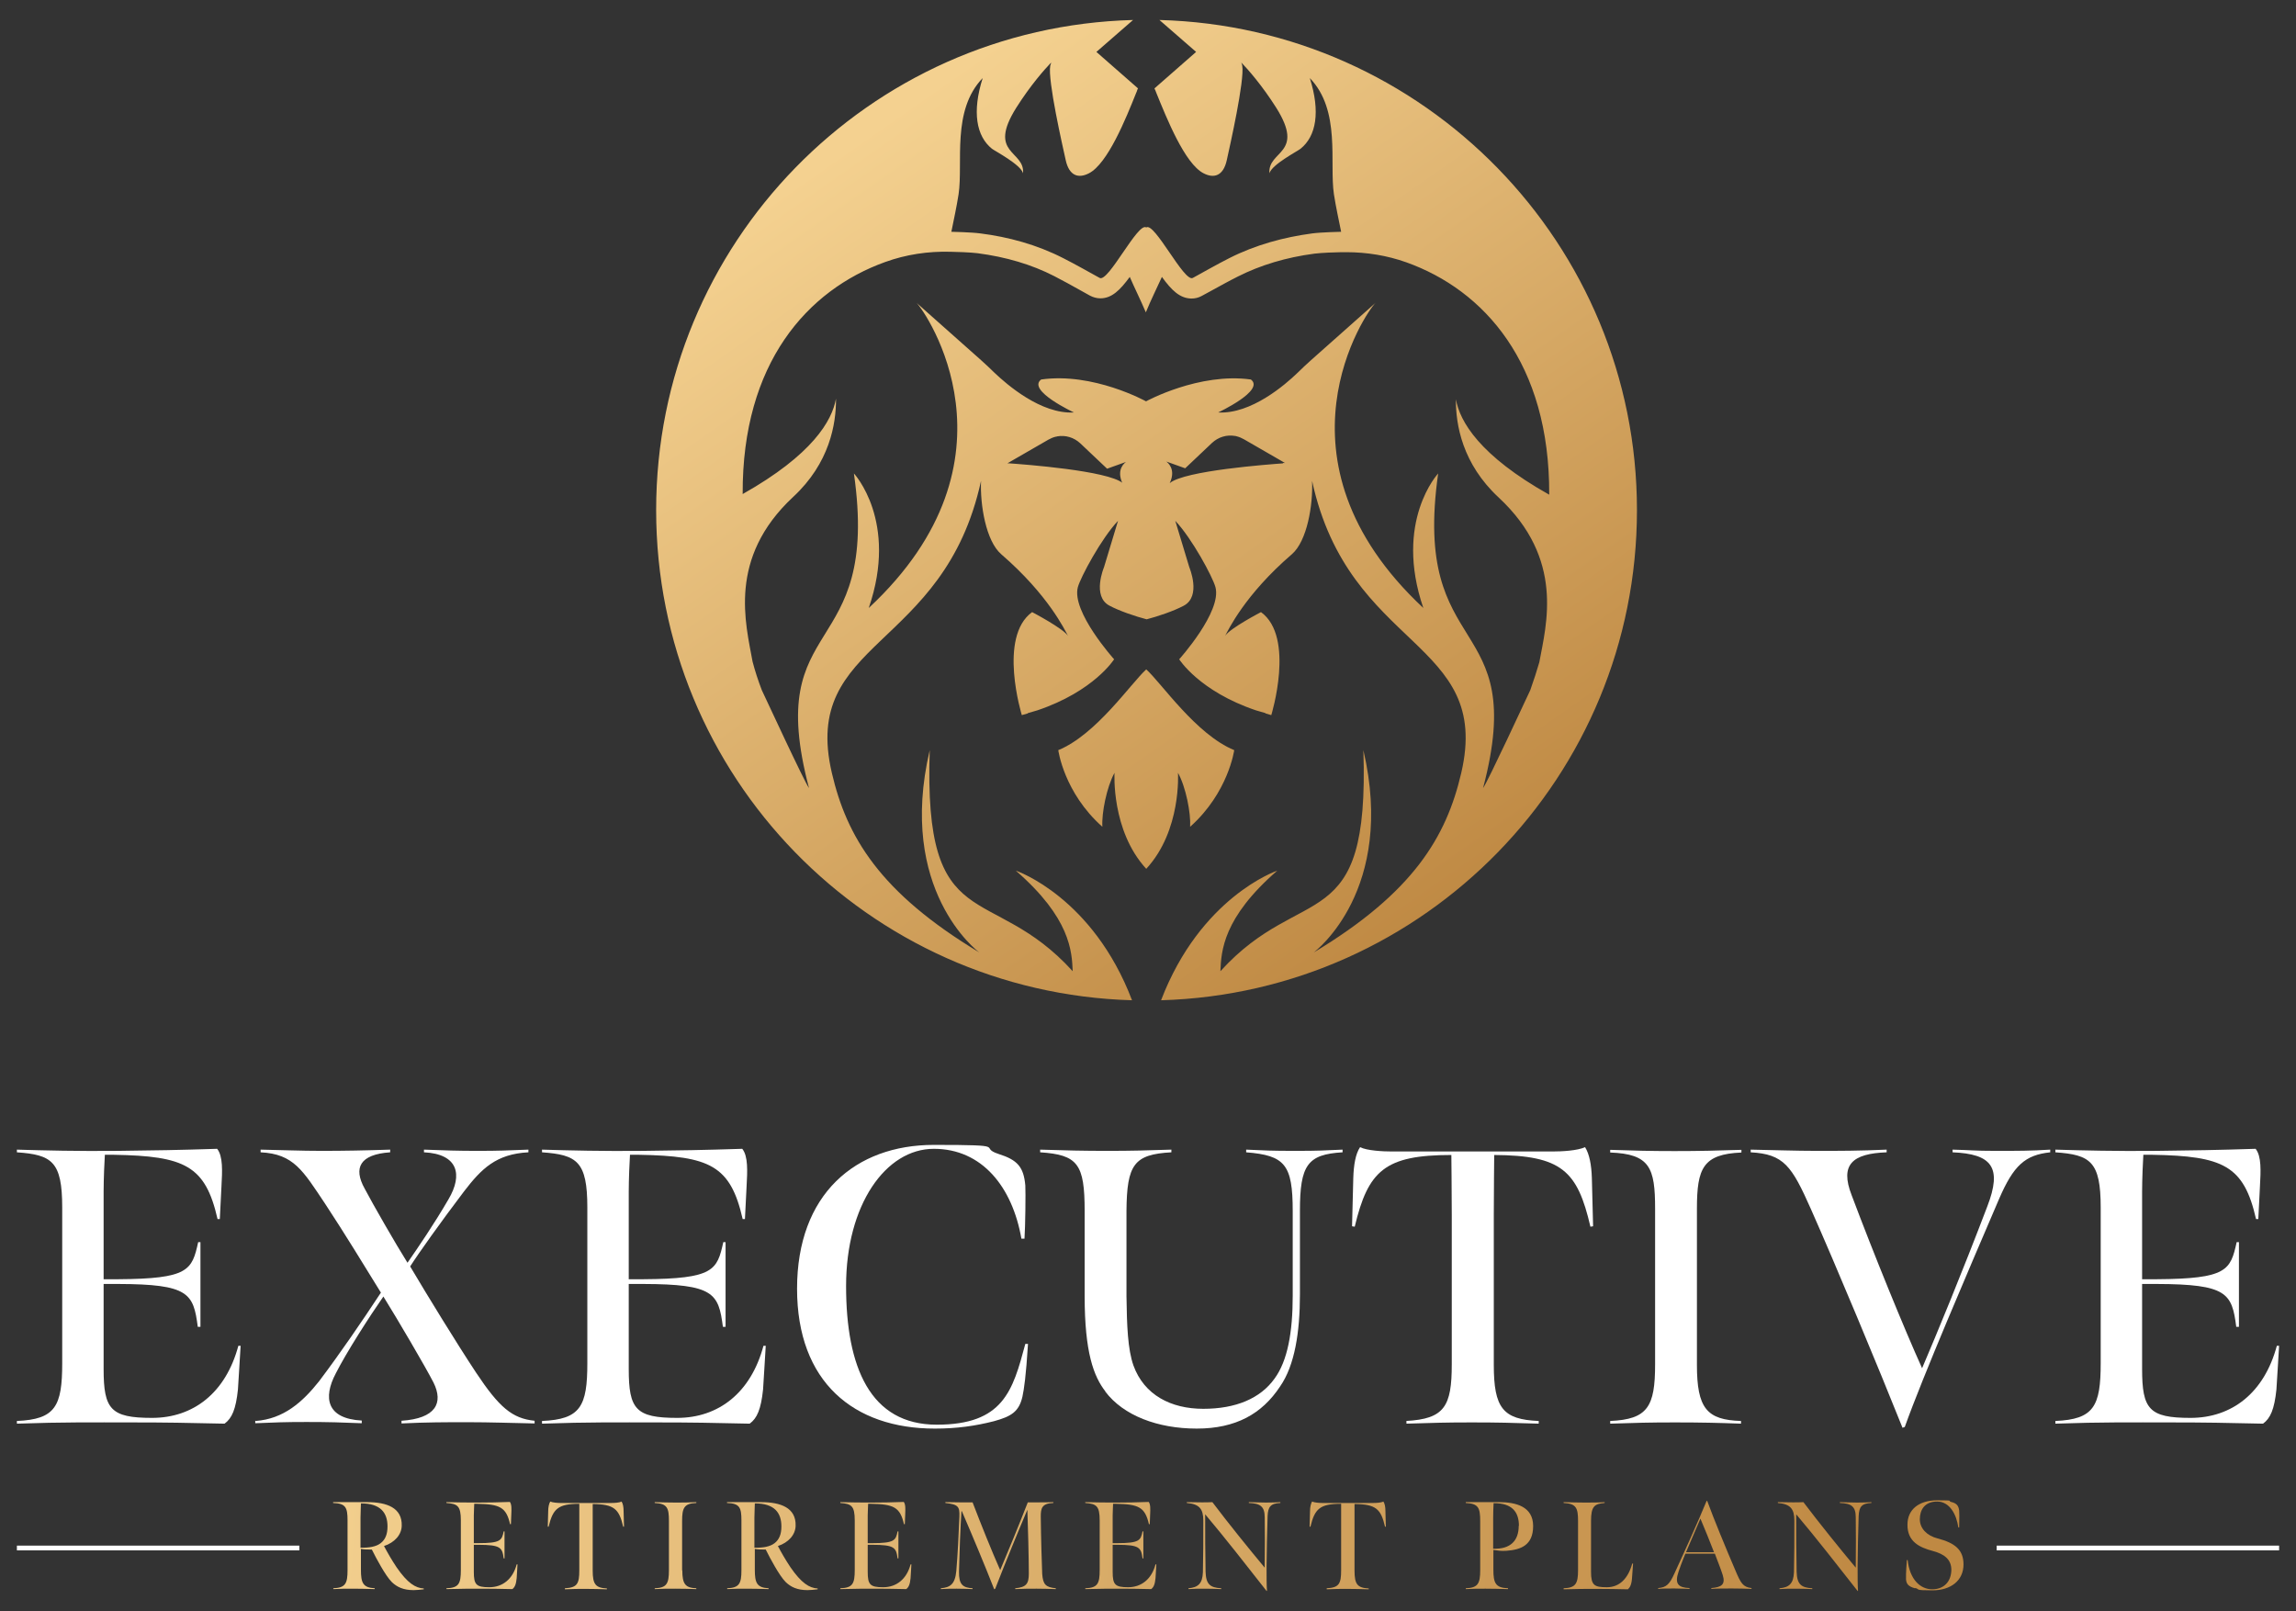 <?xml version="1.0" encoding="UTF-8"?>
<svg xmlns="http://www.w3.org/2000/svg" xmlns:xlink="http://www.w3.org/1999/xlink" id="Layer_1" data-name="Layer 1" version="1.1" viewBox="0 0 1114.5 782">
  <rect x="0" y="0" width="1114.5" height="782" fill="#333333" stroke="none"/>
  <defs>
    <style>
      .cls-1 {
        fill: url(#linear-gradient-12);
      }

      .cls-1, .cls-2, .cls-3, .cls-4, .cls-5, .cls-6, .cls-7, .cls-8, .cls-9, .cls-10, .cls-11, .cls-12, .cls-13, .cls-14, .cls-15, .cls-16, .cls-17, .cls-18 {
        stroke-width: 0px;
      }

      .cls-2 {
        fill: url(#linear-gradient-17);
      }

      .cls-3 {
        fill: url(#linear-gradient);
      }

      .cls-4 {
        fill: url(#linear-gradient-6);
      }

      .cls-5 {
        fill: url(#linear-gradient-15);
      }

      .cls-6 {
        fill: url(#linear-gradient-11);
      }

      .cls-7 {
        fill: url(#linear-gradient-5);
      }

      .cls-8 {
        fill: url(#linear-gradient-13);
      }

      .cls-9 {
        fill: url(#linear-gradient-16);
      }

      .cls-10 {
        fill: url(#linear-gradient-14);
      }

      .cls-11 {
        fill: url(#linear-gradient-2);
      }

      .cls-12 {
        fill: url(#linear-gradient-7);
      }

      .cls-13 {
        fill: url(#linear-gradient-3);
      }

      .cls-14 {
        fill: url(#linear-gradient-9);
      }

      .cls-15 {
        fill: url(#linear-gradient-8);
      }

      .cls-16 {
        fill: #fff;
      }

      .cls-17 {
        fill: url(#linear-gradient-10);
      }

      .cls-18 {
        fill: url(#linear-gradient-4);
      }
    </style>
    <linearGradient id="linear-gradient" x1="134" y1="747.3" x2="906.7" y2="807.7" gradientUnits="userSpaceOnUse">
      <stop offset="0" stop-color="#f4d190"></stop>
      <stop offset="1" stop-color="#bf8943"></stop>
    </linearGradient>
    <linearGradient id="linear-gradient-2" x1="134.3" y1="742.5" x2="907.1" y2="802.8" xlink:href="#linear-gradient"></linearGradient>
    <linearGradient id="linear-gradient-3" x1="134.7" y1="738" x2="907.4" y2="798.4" xlink:href="#linear-gradient"></linearGradient>
    <linearGradient id="linear-gradient-4" x1="134.9" y1="735.1" x2="907.6" y2="795.5" xlink:href="#linear-gradient"></linearGradient>
    <linearGradient id="linear-gradient-5" x1="135.1" y1="732.4" x2="907.8" y2="792.8" xlink:href="#linear-gradient"></linearGradient>
    <linearGradient id="linear-gradient-6" x1="135.5" y1="727.6" x2="908.2" y2="788" xlink:href="#linear-gradient"></linearGradient>
    <linearGradient id="linear-gradient-7" x1="135.9" y1="723" x2="908.6" y2="783.3" xlink:href="#linear-gradient"></linearGradient>
    <linearGradient id="linear-gradient-8" x1="136.2" y1="718.4" x2="908.9" y2="778.8" xlink:href="#linear-gradient"></linearGradient>
    <linearGradient id="linear-gradient-9" x1="136.6" y1="714" x2="909.3" y2="774.4" xlink:href="#linear-gradient"></linearGradient>
    <linearGradient id="linear-gradient-10" x1="136.9" y1="709.3" x2="909.6" y2="769.7" xlink:href="#linear-gradient"></linearGradient>
    <linearGradient id="linear-gradient-11" x1="137.3" y1="704.6" x2="910" y2="765" xlink:href="#linear-gradient"></linearGradient>
    <linearGradient id="linear-gradient-12" x1="137.6" y1="700.8" x2="910.3" y2="761.2" xlink:href="#linear-gradient"></linearGradient>
    <linearGradient id="linear-gradient-13" x1="137.9" y1="696.8" x2="910.6" y2="757.2" xlink:href="#linear-gradient"></linearGradient>
    <linearGradient id="linear-gradient-14" x1="138.3" y1="691.7" x2="911" y2="752.1" xlink:href="#linear-gradient"></linearGradient>
    <linearGradient id="linear-gradient-15" x1="138.6" y1="687.6" x2="911.3" y2="748" xlink:href="#linear-gradient"></linearGradient>
    <linearGradient id="linear-gradient-16" x1="425.8" y1="60.6" x2="697" y2="448.9" xlink:href="#linear-gradient"></linearGradient>
    <linearGradient id="linear-gradient-17" x1="368.9" y1="100.4" x2="640" y2="488.6" xlink:href="#linear-gradient"></linearGradient>
  </defs>
  <g>
    <path class="cls-3" d="M161.7,770.9c6-.2,7-2.3,7-8.8v-24.2c0-6.2-.9-8.2-7-8.4v-.4h16.6c9.4,0,17,2.7,16.7,11.5-.1,4.3-3.4,8.1-8.6,9.8,1.7,3.2,3.5,6.4,6.1,10.3,5.3,7.7,9.2,10.1,13.2,10.3v.4c-1.8.2-3.3.4-4.9.4-5,0-8.1-1.5-10.6-3.9-1.6-1.6-3.5-4.5-5.3-7.6-1.8-3.1-3-5.4-4.4-8.2-1.7,0-3.8,0-5.3-.3v10.1c0,6.4,1,8.7,6.7,9v.4c-4.2-.1-6.4-.2-10.5-.2s-5.6,0-9.6.2v-.4ZM184.8,749c2.2-1.7,3.3-4.3,3.3-8.1,0-6.6-3.3-11.2-12.9-11.2,0,2.2-.2,4.1-.2,6.9v14.6c4.3.1,7.6-.5,9.8-2.2Z"></path>
    <path class="cls-11" d="M216.7,770.9c6-.2,7-2.2,7-8.9v-24c0-7.1-1.6-8.1-7-8.5v-.4c4.2.1,9.5.2,15.5.2,5.6,0,9.4-.1,15.3-.3.9,1.2.8,3.5.7,5.8l-.2,5h-.4c-1.9-8.3-5-9.7-16-9.9h-1.4c0,.8-.2,3.9-.2,5.6v13.5h2.2c10.9,0,11.4-1.4,12.3-5.7h.4v13.1h-.4c-.7-5.2-1.4-6.6-12.3-6.6h-2.2v13.1c0,6.2,1.1,7.5,7.5,7.5s11.4-3.9,13.3-11.1h.4c0,1.5-.4,5.4-.4,6.7-.3,3-.9,4.4-2.1,5.3-5.9-.1-8.7-.2-14.4-.2s-10.4,0-17.6.2v-.4Z"></path>
    <path class="cls-13" d="M274.2,770.9c6-.3,7-2.2,7-8.7v-23.1c0-3.1,0-9.2,0-9.2-10.3,0-12.8,2.4-14.9,11.1h-.4c0,0,.2-7.5.2-7.5,0-2,.4-3.7,1-4.7,1,.5,3.5.7,4.9.7h24.7c1.5,0,3.9-.1,5-.7.7,1,1,2.7,1,4.7l.2,7.5h-.4c-2-8.6-4.4-10.9-14.8-11,0,0,0,6.1,0,9.2v23.1c0,6.7,1.4,8.4,6.9,8.7v.4c-4.2-.1-6.1-.2-10.3-.2s-5.6,0-10.1.2v-.4Z"></path>
    <path class="cls-18" d="M331.2,762.2c0,6.7,1.5,8.5,6.8,8.7v.4c-3.5-.1-6.1-.2-10.2-.2s-6,0-10,.2v-.4c5.8-.2,6.9-2.2,6.9-8.7v-24c0-6.3-.8-8.4-6.9-8.7v-.4c3.8.1,6.1.2,9.9.2s6.4,0,10.3-.2v.4c-5.9.2-6.9,2.4-6.9,8.7v24Z"></path>
    <path class="cls-7" d="M352.9,770.9c6-.2,7-2.3,7-8.8v-24.2c0-6.2-.9-8.2-7-8.4v-.4h16.6c9.4,0,17,2.7,16.7,11.5-.1,4.3-3.4,8.1-8.6,9.8,1.7,3.2,3.5,6.4,6.1,10.3,5.3,7.7,9.2,10.1,13.2,10.3v.4c-1.8.2-3.3.4-4.9.4-5,0-8.1-1.5-10.6-3.9-1.6-1.6-3.5-4.5-5.3-7.6-1.8-3.1-3-5.4-4.4-8.2-1.7,0-3.8,0-5.3-.3v10.1c0,6.4,1,8.7,6.7,9v.4c-4.2-.1-6.4-.2-10.5-.2s-5.6,0-9.6.2v-.4ZM376,749c2.2-1.7,3.3-4.3,3.3-8.1,0-6.6-3.3-11.2-12.9-11.2,0,2.2-.2,4.1-.2,6.9v14.6c4.3.1,7.6-.5,9.8-2.2Z"></path>
    <path class="cls-4" d="M407.9,770.9c6-.2,7-2.2,7-8.9v-24c0-7.1-1.6-8.1-7-8.5v-.4c4.2.1,9.5.2,15.5.2,5.6,0,9.4-.1,15.3-.3.9,1.2.8,3.5.7,5.8l-.2,5h-.4c-1.9-8.3-5-9.7-16-9.9h-1.4c0,.8-.2,3.9-.2,5.6v13.5h2.2c10.9,0,11.4-1.4,12.3-5.7h.4v13.1h-.4c-.7-5.2-1.4-6.6-12.3-6.6h-2.2v13.1c0,6.2,1.1,7.5,7.5,7.5s11.4-3.9,13.3-11.1h.4c0,1.5-.4,5.4-.4,6.7-.3,3-.9,4.4-2.1,5.3-5.9-.1-8.7-.2-14.4-.2s-10.4,0-17.6.2v-.4Z"></path>
    <path class="cls-12" d="M466.7,733.5c-.5,7.6-1,20.5-1.2,29.3-.1,6.4,1.9,7.8,6.6,8.1v.4c-3.2-.1-4.7-.2-7.7-.2s-4.5,0-7.7.2v-.4c4.5-.4,6.9-1.9,7.5-8.4.7-8.3,1.1-16.5,1.5-26.3.2-5-.6-6-6.8-6.7v-.4c2.8,0,4.3.1,6.9.1s3.9,0,6.3,0c4.3,11.2,9.2,23.4,13.4,32.9,4.1-9.7,9-21.6,13.4-32.9,2,0,3.7,0,5.6,0s4.9,0,6.8-.1v.4c-5.6.2-6.1,2.6-6.1,6.6.1,10.4.5,23,.7,27.9.4,5,1.6,6.4,6.6,6.9v.4c-3.5-.1-6-.2-9.3-.2s-6.5,0-10.4.2v-.4c5.3-.5,6.6-2.1,6.6-7.1,0-7.1-.4-23-.7-31-4.4,10.3-10.9,26.2-15.6,38.3l-.5.3c-4.5-11.5-10.4-25.6-15.7-37.9Z"></path>
    <path class="cls-15" d="M526.8,770.9c6-.2,7-2.2,7-8.9v-24c0-7.1-1.6-8.1-7-8.5v-.4c4.2.1,9.5.2,15.5.2,5.6,0,9.4-.1,15.3-.3.9,1.2.8,3.5.7,5.8l-.2,5h-.4c-1.9-8.3-5-9.7-16-9.9h-1.4c0,.8-.2,3.9-.2,5.6v13.5h2.2c10.9,0,11.4-1.4,12.3-5.7h.4v13.1h-.4c-.7-5.2-1.4-6.6-12.3-6.6h-2.2v13.1c0,6.2,1.1,7.5,7.5,7.5s11.4-3.9,13.3-11.1h.4c0,1.5-.4,5.4-.4,6.7-.3,3-.9,4.4-2.1,5.3-5.9-.1-8.7-.2-14.4-.2s-10.4,0-17.6.2v-.4Z"></path>
    <path class="cls-14" d="M614.8,772.2c-9.5-12.1-20.5-26.2-29.8-37.2,0,9.2,0,18.9.2,27.9.2,6.1,2.2,7.7,7.6,8v.4c-2.9-.1-4.4-.2-7.8-.2s-5.3,0-8.1.2v-.4c4.6-.4,6.8-2.2,7-7.8.2-8.7.2-15.1.2-25,0-5.7-1.9-8.1-8-8.6v-.4c2.2,0,5,.1,7.2.1s3.3,0,5.2-.1c8.1,10.7,17.4,22.2,25.4,31.8.1-8.7.1-18.3,0-24.4,0-5.3-2.1-6.8-7.7-7v-.4c1.9,0,4.7.2,8.3.2s5.2-.1,7-.2v.4c-4.8.2-6,1.9-6.2,6.4-.2,5.1-.5,19.9-.5,24.3,0,5.2,0,9.4.2,12h-.4Z"></path>
    <path class="cls-17" d="M644,770.9c6-.3,7-2.2,7-8.7v-23.1c0-3.1,0-9.2,0-9.2-10.3,0-12.8,2.4-14.9,11.1h-.4c0,0,.2-7.5.2-7.5,0-2,.4-3.7,1-4.7,1,.5,3.5.7,4.9.7h24.7c1.5,0,3.9-.1,5-.7.7,1,1,2.7,1,4.7l.2,7.5h-.4c-2-8.6-4.4-10.9-14.8-11,0,0,0,6.1,0,9.2v23.1c0,6.7,1.4,8.4,6.9,8.7v.4c-4.2-.1-6.1-.2-10.3-.2s-5.6,0-10.1.2v-.4Z"></path>
    <path class="cls-6" d="M711.5,770.9c5.9-.2,7-2.3,7-8.7v-24c0-6.4-.9-8.4-7-8.7v-.4h16.2c8.1,0,16.5,2.1,16.5,11.6s-6.2,11.5-12.9,12c-2.8.2-4-.1-6.4-.4v9.5c0,6.5,1,8.9,7.1,9.1v.4c-4.6-.1-6.8-.2-10.9-.2s-5.6,0-9.6.2v-.4ZM737.3,740.6c0-6.7-3.3-11.1-12.3-11-.1,2.3-.2,4.4-.2,6.9v15.2c8.4.3,12.4-3.9,12.4-11.1Z"></path>
    <path class="cls-1" d="M759,770.9c5.8-.2,7-2.2,7-8.7v-24c0-6.3-.9-8.4-7-8.7v-.4c3.8.1,6.3.2,10.1.2s7,0,9.8-.2v.4c-4.9.4-6.6,1.6-6.6,8.7v24.7c0,6.6,1.6,7.5,7.7,7.5s10.3-4.2,12.3-11.5h.4l-.5,6.9c-.2,3.3-1,4.7-2,5.6-5.8-.1-9.3-.2-15-.2s-10,0-16.2.2v-.4Z"></path>
    <path class="cls-8" d="M804.9,770.8c3.9-.3,5.5-1.8,7.8-6.9,3.8-8.2,11.9-26,15.7-35.4h.3c3,8.3,9.2,23.3,13.7,33.8,2.6,6.1,3.6,8,7.8,8.5v.4c-3-.1-6.1-.2-9.5-.2s-7.2,0-10,.2v-.4c4.9-.4,7-1.7,5.5-6.4-1-3.2-2.8-7.5-3.8-10.3h-14.3c-.3.7-1.8,4.3-3.3,8.7-2.1,6.1,0,7.8,5.3,8v.4c-2.2,0-3.7-.2-7.2-.2s-5.8,0-8,.2v-.5ZM832,753.4c-1.5-4-4.9-12.3-6.6-16.3l-7,16.3h13.6Z"></path>
    <path class="cls-10" d="M901.7,772.2c-9.5-12.1-20.5-26.2-29.8-37.2,0,9.2,0,18.9.2,27.9.2,6.1,2.2,7.7,7.6,8v.4c-2.9-.1-4.4-.2-7.8-.2s-5.3,0-8.1.2v-.4c4.6-.4,6.8-2.2,7-7.8.2-8.7.2-15.1.2-25,0-5.7-1.9-8.1-8-8.6v-.4c2.2,0,5,.1,7.2.1s3.3,0,5.2-.1c8.1,10.7,17.4,22.2,25.4,31.8.1-8.7.1-18.3,0-24.4,0-5.3-2.1-6.8-7.7-7v-.4c1.9,0,4.7.2,8.3.2s5.2-.1,7-.2v.4c-4.8.2-6,1.9-6.2,6.4-.2,5.1-.5,19.9-.5,24.3,0,5.2,0,9.4.2,12h-.4Z"></path>
    <path class="cls-5" d="M929.5,770.9c-3.2-.9-4.1-2.1-4.3-4.3,0-1.3-.1-2.6.4-9.4h.4c1,9.5,6.2,14.2,11.9,14.2s9.2-3.7,9.3-9.4c0-5.1-3.4-7.7-9-9.2-6.4-1.7-12.4-4.5-12.3-12.8,0-7.3,5.5-11.8,14.5-11.8s4.7.3,6.7.8c2.9.7,3.6,2,3.9,4.2.1,1.1.1,2.6,0,8.2h-.4c-.9-6.3-4.2-12.6-10.3-12.6s-8.4,4.1-8.4,8.6,3.5,8,8.6,9.3c8.4,2.2,12.6,5.5,12.6,12.6,0,7.9-6.2,12.6-15.1,12.6s-6-.5-8.2-1.1Z"></path>
  </g>
  <g>
    <path class="cls-16" d="M8.2,689.7c18.7-.8,22-7.1,22-28.1v-75.5c0-22.4-5-25.6-22-26.8v-1.3c13.2.4,29.8.8,49,.6,17.8-.2,29.6-.4,48.2-1,2.9,3.6,2.5,10.9,2.1,18.2l-.8,15.9h-1.1c-5.9-26-15.9-30.6-50.3-31.2h-4.4c-.2,2.5-.6,12.2-.6,17.8v42.6h7.1c34.2-.2,35.8-4.4,38.8-18h1.1v41.1h-1.3c-2.1-16.3-4.4-20.7-38.6-20.8h-7.1v41.3c0,19.5,3.4,23.7,23.5,23.7s35.8-12.2,41.9-35h1.1c-.2,4.6-1.1,17-1.3,21.2-1,9.6-2.9,14-6.5,16.6-18.6-.4-27.3-.6-45.3-.6s-32.9-.2-55.5.6v-1.3Z"></path>
    <path class="cls-16" d="M124.1,689.7c13.6-1,22.8-9.2,30.8-19.3,10.7-14.2,20.7-28.9,30-43-8.4-13.6-17.2-28.1-27-43-10.9-16.3-15.3-24.3-31.4-25.1v-1.3c11.1.2,19.1.6,29.8.6s21.2-.2,33.1-.6v1.3c-14.7,1-18,7.5-12.4,17.6,4,7.6,14.9,26.6,20.8,36,4.8-6.9,13-18.9,19.9-30.8,7.1-12,4.6-22-11.9-22.8v-1.3c10.9.4,16.1.6,26.2.6s14.3-.2,24.5-.6v1.3c-15.7.8-22.8,8-31.2,18.9-11.3,14.9-22.2,30.2-26.2,36.5,8.6,14.5,22.2,36.7,31.9,51.4,11.3,17,17.6,22.4,28.5,23.5v1.3c-10.3-.2-21.8-.6-32.5-.6s-19.9,0-32.1.6v-1.3c16.6-1.1,20.5-8.6,15.5-18.6-4-7.8-17.4-30.6-24.3-41.7-6.7,9.6-18,27.2-23.1,37.3-6.3,11.9-4.4,22,12.6,22.9v1.3c-9.9-.4-15.9-.6-26.8-.6s-14.9.2-24.9.6v-1.3Z"></path>
    <path class="cls-16" d="M263.1,689.7c18.7-.8,22-7.1,22-28.1v-75.5c0-22.4-5-25.6-22-26.8v-1.3c13.2.4,29.8.8,49,.6,17.8-.2,29.6-.4,48.2-1,2.9,3.6,2.5,10.9,2.1,18.2l-.8,15.9h-1.1c-5.9-26-15.9-30.6-50.3-31.2h-4.4c-.2,2.5-.6,12.2-.6,17.8v42.6h7.1c34.2-.2,35.8-4.4,38.8-18h1.1v41.1h-1.3c-2.1-16.3-4.4-20.7-38.6-20.8h-7.1v41.3c0,19.5,3.4,23.7,23.5,23.7s35.8-12.2,41.9-35h1.1c-.2,4.6-1.1,17-1.3,21.2-1,9.6-2.9,14-6.5,16.6-18.6-.4-27.3-.6-45.3-.6s-32.9-.2-55.5.6v-1.3Z"></path>
    <path class="cls-16" d="M386.9,625.5c0-45.9,28.3-69.8,66.4-69.8s21,1,31.4,4.4c9.2,2.9,12.2,6.3,13,15.3.2,3.4,0,20.3-.4,25.8h-1.5c-4.4-25.1-19.1-43.6-42.5-43.6s-42.6,27.2-42.6,66.6,11.7,67.3,44,67.3,36.9-16.4,43-39.2h1.3c-1,15.9-1.9,21.8-2.7,25.6-1.7,7.3-5.4,9.6-13.8,11.9-9,2.3-18,3.6-28.7,3.6-39.4,0-66.9-22.6-66.9-67.9Z"></path>
    <path class="cls-16" d="M536.6,675.4c-5.7-7.3-10.1-18.9-10.1-46.3v-41.3c0-22.8-3.3-27.3-21.6-28.5v-1.3c12.6.4,20.8.6,32.7.6s18.2-.2,31-.6v1.3c-18.2,1-21.6,5.9-21.8,28.5v41.3c.2,14.3.6,25.8,3.4,33.7,5.2,14.3,18.2,21,33.9,21s27.7-5,34.6-14.7c6.3-8.6,8.8-22.4,8.8-40.2v-41.1c0-22.6-3.8-27-22.6-28.5v-1.3c8.8.4,12,.6,23.9.6s13.4-.2,22.9-.6v1.3c-17,1-20.7,6.1-20.7,28.5v40.5c0,18.2-2.5,34.4-9.6,44.6-8.8,13.4-21.6,20.5-40.5,20.5s-35.6-6.3-44.4-18Z"></path>
    <path class="cls-16" d="M682.5,689.7c18.7-1,22.2-7.1,22.2-27.5v-72.7c0-9.8-.2-28.9-.2-28.9-32.3,0-40.4,7.6-46.9,34.8l-1.3-.2.6-23.5c.2-6.3,1.1-11.7,3.3-14.9,3.3,1.7,11.1,2.1,15.5,2.1h77.8c4.8,0,12.2-.4,15.9-2.1,2.1,3.3,3.1,8.6,3.3,14.9l.6,23.5-1.3.2c-6.3-27.2-14-34.6-46.7-34.8,0,0-.2,19.1-.2,28.9v72.9c0,21,4.4,26.6,21.8,27.3v1.3c-13.2-.4-19.3-.6-32.5-.6s-17.8.2-31.7.6v-1.3Z"></path>
    <path class="cls-16" d="M823.7,662.4c0,21.2,4.8,26.8,21.4,27.3v1.3c-11.1-.4-19.3-.6-32.1-.6s-18.7.2-31.4.6v-1.3c18.2-.8,21.8-6.9,21.8-27.5v-75.5c0-19.9-2.5-26.6-21.8-27.3v-1.3c12,.4,19.1.6,31.2.6s20.3-.2,32.5-.6v1.3c-18.6.8-21.6,7.5-21.6,27.3v75.7Z"></path>
    <path class="cls-16" d="M879.1,587c-9.4-21.2-13.2-26.8-29.3-27.7v-1.3c11.1.2,21.8.6,32.3.6s20.7,0,33.7-.6v1.3c-16.6.6-22.8,5.9-17,20.8,10.7,28.5,25.6,65,34.2,84,7.1-16.6,19.3-46.1,31.6-78.4,7.5-19.3,2.1-25.6-16.8-26.4v-1.3c8.8.2,10.3.6,21,.6s17,0,26.4-.6v1.3c-12.2,1.3-17.8,6.3-24.9,22.8-15.1,35.2-36.9,85.9-45.7,110.5l-1.1.4c-11.3-28.3-32.7-79.7-44.4-106Z"></path>
    <path class="cls-16" d="M997.7,689.7c18.7-.8,22-7.1,22-28.1v-75.5c0-22.4-5-25.6-22-26.8v-1.3c13.2.4,29.8.8,49,.6,17.8-.2,29.6-.4,48.2-1,2.9,3.6,2.5,10.9,2.1,18.2l-.8,15.9h-1.1c-5.9-26-15.9-30.6-50.3-31.2h-4.4c-.2,2.5-.6,12.2-.6,17.8v42.6h7.1c34.2-.2,35.8-4.4,38.8-18h1.1v41.1h-1.3c-2.1-16.3-4.4-20.7-38.6-20.8h-7.1v41.3c0,19.5,3.4,23.7,23.5,23.7s35.8-12.2,41.9-35h1.1c-.2,4.6-1.1,17-1.3,21.2-1,9.6-2.9,14-6.5,16.6-18.6-.4-27.3-.6-45.3-.6s-32.9-.2-55.5.6v-1.3Z"></path>
  </g>
  <g>
    <path class="cls-9" d="M562.8,9.7l17.8,15.5-20.2,17.7c.1.3.2.6.4.9.2.4.3.9.5,1.3,5.1,12.5,13.8,34.3,22.9,39,5,2.6,9.6,1.4,11.3-6.4,1.5-6.8,8.7-38.7,7.5-45.8-.3-1.6-.4-.9-.4-1.5,3.2,3.3,10,11,16.9,21.9,14.2,22.6-4.2,20.6-3.3,31.8,1.1-4.2,13.6-10.7,15.1-11.9,7.6-6.1,9.7-17.9,4.5-34.3,15.2,15.7,9.4,41.1,11.7,56.4,1,6.4,2.3,12.2,3.5,18.2,0,0-9.6.2-14.1.8-13.5,1.8-27.4,5.5-40.2,12-6.1,3.1-11.7,6.3-17.7,9.6-4.2,2.3-18.6-27.3-22.6-24.5-4-2.8-18.4,26.8-22.6,24.5-6-3.3-11.6-6.5-17.7-9.6-12.9-6.6-26.7-10.3-40.2-12-4.4-.6-14.1-.8-14.1-.8,1.2-6,2.5-11.8,3.5-18.2,2.3-15.3-3.5-40.7,11.7-56.4-5.2,16.4-3.1,28.2,4.5,34.3,1.6,1.2,14,7.7,15.1,11.9.9-11.2-17.5-9.2-3.3-31.8,6.9-10.9,13.7-18.6,16.9-21.9,0,.6,0,0-.4,1.5-1.3,7.1,6,39,7.5,45.8,1.7,7.8,6.3,9,11.3,6.4,9.1-4.7,17.9-26.5,22.9-39,.2-.4.4-.9.5-1.3.1-.3.2-.6.4-.9l-20.2-17.7,17.8-15.5c-128.5,3.4-231.5,108.6-231.5,237.9s102.8,234.2,231,237.9c-19-49.9-55.7-62.7-56.4-62.9,26.5,23,27.2,39.2,27.6,48.8-39.9-44-72.5-15.3-69.4-107.3-15.9,67.9,23.1,97.5,24.1,98.2-48.4-29.1-64.4-56.2-71.6-87.1-15.2-65,54.4-59.2,72.4-141.8-.5,11.7,2.4,29.2,9.8,35.6,23,19.9,30.9,36.9,32.4,39.6-2.5-3.7-17.4-11.5-17.4-11.5-16.7,12.1-5,50-5,50,.9-.3,1.9-.5,2.8-.8l.2-.2,4.5-1.3c27.6-9.3,37.3-24.8,37.3-24.8,0,0-20.8-23.1-17.6-35,1.3-4.8,11.4-23.7,19.5-32.2l-6.8,22.5s-6,14.2,2.7,18.7c4.9,2.6,12.6,5.2,18,6.6,5.4-1.4,13.1-4,18-6.6,8.7-4.6,2.7-18.7,2.7-18.7l-6.8-22.5c8.1,8.5,18.2,27.3,19.5,32.2,3.2,11.9-17.6,35-17.6,35,0,0,9.7,15.5,37.3,24.8l4.5,1.3.2.2c.9.3,1.8.5,2.7.8,0,0,11.7-37.9-5-50,0,0-15,7.8-17.4,11.5,1.5-2.7,9.4-19.8,32.4-39.6,7.4-6.4,10.3-23.9,9.8-35.6,18,82.6,87.6,76.8,72.4,141.8-7.2,30.9-23.2,58-71.6,87.1,1-.8,39.9-30.4,24.1-98.2,3.1,92-29.5,63.3-69.4,107.3.4-9.7,1.2-25.9,27.6-48.8-.7.2-37.3,13-56.4,62.9,128.2-3.7,231-108.8,231-237.9S691.3,13.1,562.8,9.7ZM421.8,295.2s0,0,0-.1c0,0,0,.1,0,.1ZM545,234.5c-7.2-6.1-48.1-9.1-55-9.6-.6,0-1,0-1,0l1.7-1,18.2-10.5c1.1-.6,2.2-1.1,3.4-1.4.3,0,.6-.1.9-.2,4-.7,8.1.5,11.2,3.4l13,12.3,9.2-3.3c-.4.3-5,3.4-1.7,10.5ZM622.8,224.9c-6.8.5-47.8,3.5-55,9.6,3.3-7-1.3-10.2-1.7-10.5l9.2,3.3,13-12.3c3.1-2.9,7.2-4.1,11.2-3.4.3,0,.6.1.9.2,1.2.3,2.3.8,3.4,1.4l18.2,10.5,1.7,1s-.3,0-1,0ZM690.9,295.1s0,0,0,.1c0,0,0,0,0-.1ZM747.3,321.1c-1.3,4.5-2.8,9.1-4.5,13.9,0,0,0,0,0,0-1.9,4-20.7,44.6-22.9,47.5,22.6-85.5-34.8-61.1-21.8-152.7,0,0-21.6,23.2-7.2,65.3-77.4-72.2-27.5-144.1-23.2-148.1l-31.3,27.8c-2.2,2-4.4,4-6.5,6.1-5.9,5.7-22.5,20.2-38.6,19.3,0,0,22.9-10.7,15.9-16-25.2-3.5-50.9,10.6-50.9,10.6,0,0-25.6-14.2-50.9-10.6-7.1,5.3,15.9,16,15.9,16-16,.9-32.6-13.6-38.6-19.3-2.1-2.1-4.3-4.1-6.5-6.1l-31.3-27.8c4.3,4.1,54.2,76-23.2,148.1,14.5-42.1-7.2-65.3-7.2-65.3,13.1,91.6-44.4,67.2-21.8,152.7-2.2-2.9-21-43.5-22.9-47.5,0,0,0,0,0,0-1.8-4.7-3.3-9.3-4.5-13.9-3.3-18.4-12.2-50.2,19.7-79.9,17.7-16.4,20.9-35.4,20.8-47.7-1.9,10.7-11.4,27.2-45.3,46.3-.3-63.6,31.4-99,69.1-112.6,10.2-3.7,21-5.3,31.8-5,2.5,0,9.9.3,13.1.7,13.8,1.8,26.3,5.5,37.2,11.1,4.4,2.3,8.5,4.5,12.9,7,1.5.8,3,1.7,4.5,2.5,1.5.8,3.3,1.3,5,1.3,5.6,0,9.6-4,14.3-10.4,2.3,5.3,5.2,11.1,7.8,17.2,2.5-6.1,5.4-11.9,7.8-17.2,4.7,6.5,8.7,10.4,14.3,10.5,1.8,0,3.5-.4,5.1-1.3,1.5-.8,3.1-1.7,4.6-2.5,4.4-2.4,8.5-4.7,12.9-6.9,10.9-5.5,23.4-9.3,37.2-11.1,3.2-.4,10.5-.7,13.1-.7h2.3c9.9,0,19.8,1.6,29.1,4.9,37.8,13.5,69.7,49,69.4,112.8-33.9-19-43.4-35.6-45.3-46.3-.1,12.3,3.1,31.3,20.8,47.7,32,29.8,23.1,61.5,19.7,79.9Z"></path>
    <path class="cls-2" d="M556.4,421.7c17.2-18.6,15.4-46.6,15.4-46.6,3.8,6.8,6.3,19.5,5.9,26.2,18.6-16.6,21.4-37.2,21.4-37.2-18.5-7.6-35.2-32.4-42.7-39.2h0c-7.5,6.8-24.2,31.6-42.7,39.2,0,0,2.7,20.6,21.4,37.2-.4-6.7,2.1-19.3,5.9-26.2,0,0-1.7,28,15.4,46.6Z"></path>
  </g>
  <g>
    <rect class="cls-16" x="969.2" y="750.2" width="137.1" height="2.3"></rect>
    <rect class="cls-16" x="8.2" y="750.2" width="137.1" height="2.3"></rect>
  </g>
</svg>
